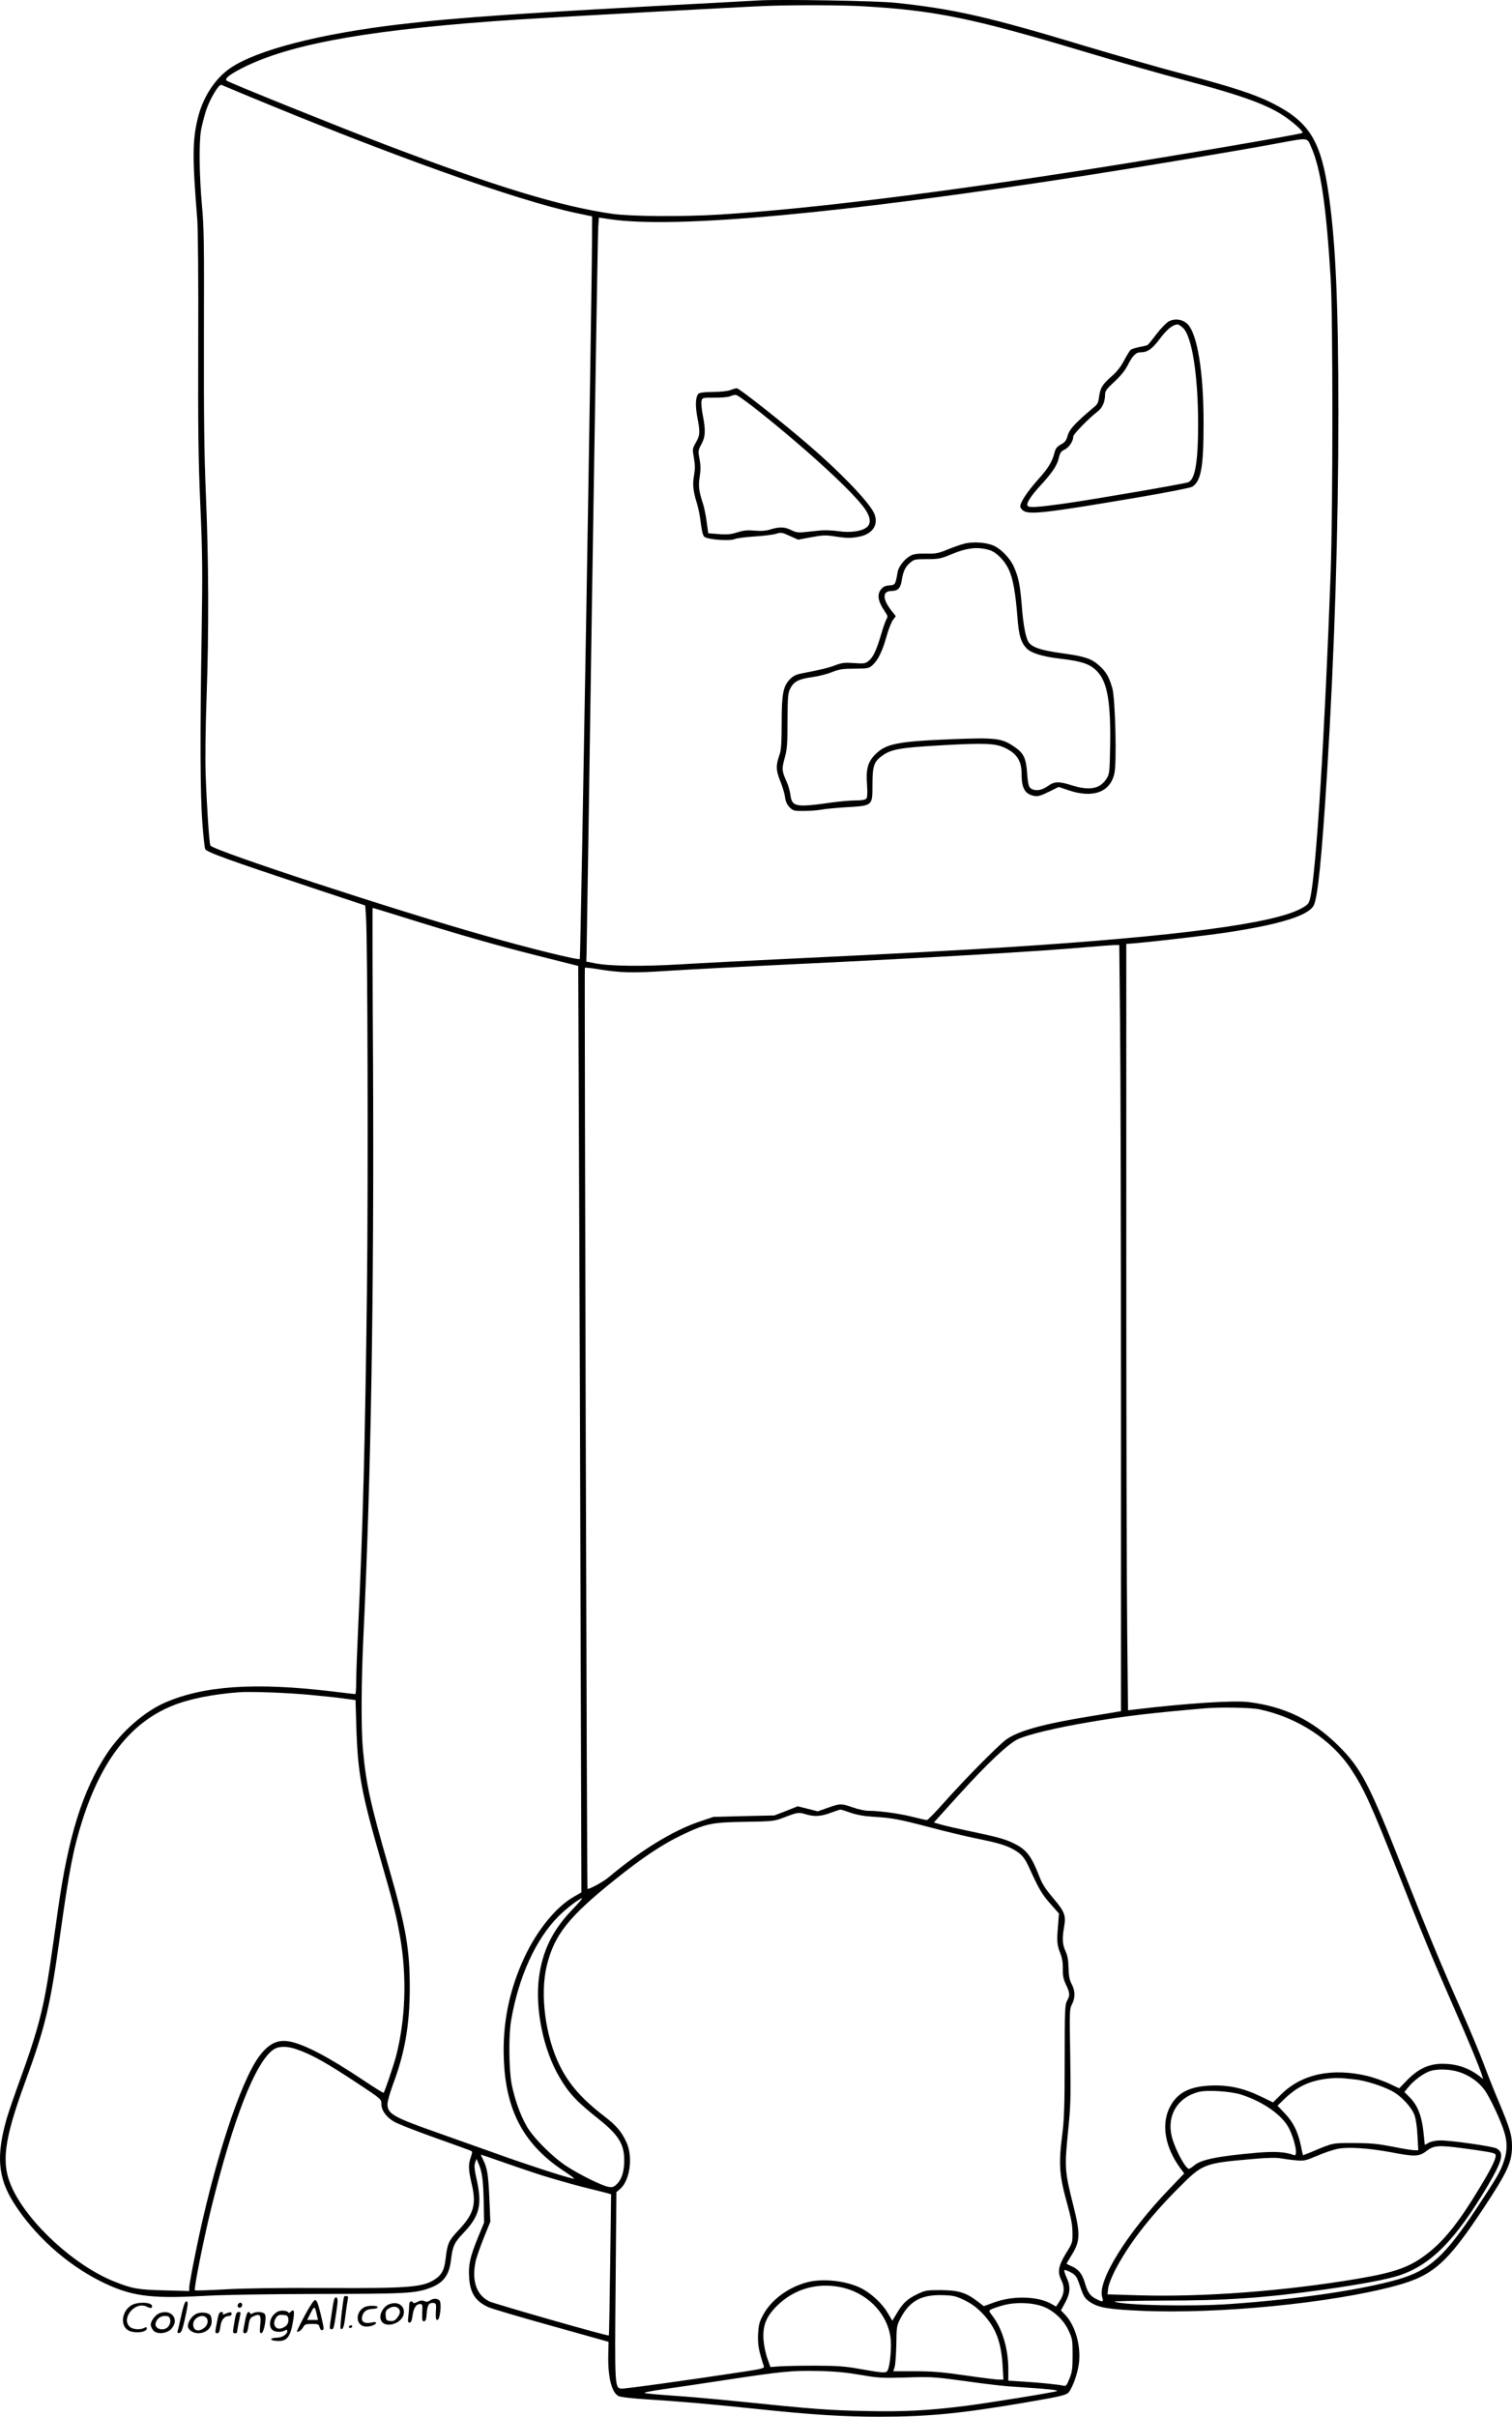 <?xml version="1.0" encoding="UTF-8"?>
<svg xmlns="http://www.w3.org/2000/svg" version="1.0" viewBox="0 0 1140.743 1822.71" preserveAspectRatio="xMidYMid meet">
  <g transform="translate(-62.257,1916.711) scale(0.1,-0.1)" fill="#000000" stroke="none">
    <path d="M6350 19164 c-36 -2 -150 -8 -255 -14 -1548 -82 -2003 -113 -2453 -166 -607 -71 -1086 -195 -1284 -332 -113 -78 -204 -217 -242 -372 -42 -168 -43 -302 -5 -770 5 -73 9 -459 7 -930 -2 -651 1 -886 16 -1225 16 -360 17 -498 10 -960 -13 -777 -11 -1222 5 -1430 7 -99 17 -189 21 -201 9 -23 178 -84 832 -301 l376 -125 6 -87 c12 -190 17 -1980 7 -2821 -14 -1158 -31 -1780 -66 -2533 -8 -170 -15 -354 -15 -408 0 -54 -3 -99 -7 -99 -5 0 -81 9 -170 20 -587 70 -975 44 -1270 -86 -155 -69 -326 -219 -435 -384 -181 -275 -290 -621 -368 -1175 -60 -425 -71 -501 -95 -630 -36 -191 -82 -351 -179 -619 -48 -131 -98 -277 -112 -324 -81 -282 -68 -447 51 -637 154 -244 398 -465 660 -595 222 -110 365 -131 768 -109 157 9 489 14 877 15 656 1 727 4 838 46 100 37 144 96 157 210 13 106 24 130 94 204 121 126 142 212 101 398 -18 79 -21 109 -13 132 l11 29 16 -38 c26 -60 35 -129 38 -292 l3 -150 -48 -117 c-59 -146 -71 -201 -65 -297 7 -118 48 -181 146 -225 24 -11 237 -74 474 -140 l432 -121 -2 -90 c-5 -169 24 -293 77 -319 15 -8 103 -18 216 -25 237 -15 450 -33 815 -71 437 -46 662 -60 942 -60 368 0 616 25 1113 110 274 47 299 54 317 83 31 49 59 131 70 205 18 132 -25 288 -103 371 l-32 33 32 59 c39 72 42 122 10 190 -12 27 -20 52 -16 55 3 3 25 -4 48 -17 39 -22 45 -31 69 -101 29 -86 38 -99 86 -129 61 -37 132 -49 376 -60 581 -26 1431 57 1918 188 286 77 389 168 670 593 176 267 210 341 210 460 0 83 -15 133 -99 334 -38 89 -89 218 -115 289 -26 70 -101 250 -167 400 -156 350 -256 592 -441 1062 -257 653 -317 768 -492 940 -193 190 -404 292 -674 325 -112 14 -481 -10 -858 -56 l-51 -6 -6 578 c-4 319 -7 1619 -7 2890 l0 2312 78 6 c183 17 540 59 692 82 394 60 605 127 644 202 31 61 61 361 101 1002 56 917 85 1824 85 2711 0 815 -20 1274 -71 1636 -58 418 -146 561 -431 704 -130 65 -301 121 -668 218 -168 44 -499 139 -737 210 -734 222 -997 281 -1435 327 -145 15 -854 27 -1028 18z m780 -44 c544 -31 828 -89 1665 -340 253 -76 591 -172 750 -214 469 -124 664 -196 800 -299 65 -49 111 -94 104 -102 -10 -10 -952 -171 -1544 -264 -1210 -190 -2159 -308 -2850 -352 -278 -17 -666 -15 -810 5 -392 56 -883 205 -1730 528 -338 129 -1133 449 -1181 476 -25 14 33 57 151 113 368 175 980 279 2050 349 308 20 1731 98 1885 103 216 7 551 6 710 -3z m-4665 -665 c1094 -456 2046 -796 2497 -893 l128 -27 -1 -175 c-1 -442 -86 -5420 -92 -5426 -10 -10 -381 81 -717 177 -671 189 -2050 642 -2070 679 -9 18 -27 288 -36 540 -4 104 -1 356 7 575 18 505 16 1031 -5 1530 -13 308 -16 582 -15 1195 2 694 1 820 -15 990 -20 226 -23 465 -7 564 7 38 24 105 38 149 29 88 97 202 116 194 7 -3 84 -35 172 -72z m8049 -395 c73 -162 114 -440 148 -995 17 -276 17 -1736 0 -2210 -44 -1220 -110 -2280 -155 -2463 -11 -43 -17 -49 -72 -79 -211 -112 -934 -207 -2185 -288 -356 -23 -896 -52 -1595 -85 -346 -16 -751 -37 -900 -46 -287 -17 -531 -14 -644 8 l-65 13 2 60 c1 33 20 1264 42 2735 23 1471 43 2707 46 2745 l5 71 82 -12 c491 -74 1758 43 3602 331 413 64 1153 188 1425 239 251 46 232 48 264 -24z m-6883 -5800 c446 -140 725 -220 1084 -310 l270 -68 6 -1498 c4 -825 9 -2397 12 -3494 l6 -1995 -60 -35 c-131 -75 -273 -249 -368 -451 -117 -250 -169 -505 -157 -779 16 -389 155 -643 459 -841 62 -41 82 -58 62 -53 -79 18 -346 105 -585 191 -146 52 -357 127 -470 167 -300 106 -345 133 -344 204 0 20 19 88 42 150 88 234 125 443 126 717 1 300 -27 461 -160 924 -139 482 -170 625 -194 891 -14 163 -12 505 5 860 57 1201 80 2586 72 4308 -4 644 -5 1172 -3 1172 2 0 91 -27 197 -60z m5442 -812 c4 -326 7 -1627 7 -2890 l0 -2297 -32 -5 c-18 -3 -105 -17 -193 -32 -360 -58 -552 -111 -643 -178 -67 -51 -309 -296 -471 -478 -63 -71 -119 -128 -125 -128 -6 0 -55 11 -107 24 -97 25 -251 46 -334 46 -25 0 -78 11 -117 25 -89 31 -96 31 -189 -2 l-77 -27 -75 19 -76 19 -88 -35 -88 -34 -230 -5 -230 -6 -110 -37 c-200 -69 -440 -216 -685 -422 -38 -32 -148 -91 -155 -83 -5 5 -24 6942 -20 6946 2 3 48 -2 102 -11 166 -27 259 -29 508 -13 132 9 566 32 965 51 1108 53 1840 96 2215 129 83 7 171 14 196 15 l46 1 6 -592z m-6108 -5064 c88 -8 201 -20 250 -27 l90 -12 6 -205 c11 -349 38 -494 184 -1000 91 -313 118 -422 144 -570 55 -307 44 -632 -29 -913 -20 -74 -85 -265 -93 -274 -3 -2 -72 41 -153 95 -260 174 -445 271 -556 292 -90 17 -157 -15 -228 -109 -145 -192 -352 -831 -485 -1498 -25 -122 -45 -234 -45 -248 l0 -27 -187 5 c-201 5 -244 13 -381 68 -292 117 -636 429 -763 694 -91 188 -71 359 92 806 154 421 189 567 264 1104 70 500 100 656 170 876 147 456 364 733 677 861 125 51 303 87 503 102 87 7 374 -4 540 -20z m7160 -109 c287 -61 543 -228 690 -450 99 -150 153 -269 355 -780 173 -441 272 -679 421 -1018 108 -244 195 -454 214 -516 l7 -24 -33 26 c-83 61 -169 89 -277 89 -99 -1 -178 -37 -262 -122 l-61 -63 -77 36 c-42 20 -115 45 -162 57 -267 63 -493 16 -649 -136 l-64 -63 -91 44 c-130 63 -243 88 -376 83 -171 -7 -263 -58 -318 -176 -58 -128 -26 -295 85 -447 l30 -40 -118 -123 c-314 -328 -538 -688 -501 -809 12 -39 6 -41 -47 -14 -46 24 -63 49 -85 125 -19 64 -48 100 -101 122 -19 8 -35 16 -35 19 0 3 15 28 33 57 71 112 73 163 13 399 -60 237 -62 273 -36 535 20 198 22 253 17 572 -6 339 -6 355 13 392 26 51 25 101 -2 153 -17 32 -22 61 -24 122 -1 58 -7 92 -22 125 -24 51 -27 95 -11 186 15 86 3 115 -85 218 -53 63 -80 103 -101 158 -59 153 -96 203 -185 248 -71 36 -125 51 -330 94 -91 19 -192 42 -224 51 l-58 17 24 26 c14 15 85 95 160 177 220 243 376 390 450 425 77 36 291 87 540 129 271 46 457 68 873 104 116 10 345 6 410 -8z m-3084 -780 c47 -16 103 -26 172 -30 143 -9 195 -19 427 -80 113 -30 270 -68 350 -84 163 -33 227 -52 285 -86 57 -33 79 -60 115 -140 71 -156 93 -193 156 -265 l66 -75 -7 -90 c-10 -122 -8 -146 16 -207 15 -38 21 -72 20 -119 -1 -52 4 -78 24 -120 30 -64 31 -80 8 -122 -16 -29 -18 -71 -18 -452 0 -337 -4 -447 -18 -555 -29 -228 -23 -310 40 -535 26 -94 37 -151 37 -206 1 -74 0 -78 -48 -155 -59 -97 -67 -142 -36 -204 27 -54 23 -105 -14 -160 l-26 -39 -33 19 c-101 59 -288 65 -432 13 l-80 -29 -50 38 c-85 65 -143 82 -275 83 -110 0 -118 -2 -180 -32 -75 -37 -105 -65 -152 -144 l-33 -55 -35 59 c-39 67 -117 141 -190 181 -111 60 -292 82 -415 51 -144 -37 -274 -133 -335 -247 -29 -54 -34 -74 -38 -148 -3 -80 5 -122 44 -241 4 -12 -19 -19 -138 -37 -405 -62 -915 -133 -938 -130 -49 6 -50 14 -43 777 l6 705 27 23 c76 64 100 244 48 355 -37 79 -75 124 -166 194 -168 129 -264 238 -335 379 -110 221 -152 541 -99 758 57 233 166 369 517 650 202 162 353 263 497 332 186 89 227 98 481 102 205 3 221 5 285 29 111 43 119 44 170 29 67 -21 118 -18 192 10 36 13 68 24 73 24 4 1 39 -10 78 -24z m-2102 -732 c-147 -152 -223 -308 -250 -508 -31 -238 32 -547 155 -755 72 -123 128 -182 299 -318 143 -114 188 -185 189 -301 1 -86 -17 -147 -53 -184 -26 -25 -34 -28 -67 -23 -50 9 -219 93 -317 157 -109 72 -252 216 -301 304 -49 88 -88 199 -111 312 -21 108 -24 372 -4 483 56 327 185 611 356 783 58 59 159 136 179 137 5 0 -29 -39 -75 -87z m-2078 -1052 c112 -38 228 -103 472 -265 165 -109 167 -111 167 -147 0 -47 34 -96 91 -131 25 -16 157 -68 294 -117 138 -49 262 -94 277 -100 27 -10 27 -10 13 -52 -20 -56 -19 -95 6 -202 37 -157 17 -227 -101 -352 -72 -77 -82 -98 -95 -210 -9 -80 -26 -117 -66 -148 -94 -70 -185 -79 -827 -76 -351 2 -616 -2 -765 -10 -126 -7 -231 -11 -234 -7 -9 9 64 378 123 618 165 670 332 1100 468 1196 39 28 103 29 177 3z m8770 -171 c75 -24 147 -74 190 -133 40 -53 122 -228 149 -314 26 -83 25 -148 -1 -225 -27 -80 -45 -112 -204 -353 -244 -368 -358 -471 -598 -540 -282 -80 -763 -150 -1267 -185 -292 -20 -795 -10 -869 18 -11 4 157 7 372 8 479 0 771 21 1217 84 279 40 469 76 560 106 240 80 426 269 669 680 111 190 124 246 63 278 -32 16 -339 60 -422 60 -32 0 -68 -7 -87 -17 l-31 -17 -7 68 c-13 146 -44 229 -110 294 l-37 37 32 39 c38 47 109 100 159 118 54 19 150 17 222 -6z m-786 -56 c77 -8 204 -48 278 -87 72 -38 149 -121 172 -184 10 -28 19 -92 22 -155 l6 -108 -30 0 c-17 0 -91 12 -164 27 -109 21 -163 27 -289 27 -166 1 -158 3 -325 -68 -33 -13 -60 -24 -62 -23 -1 1 -9 35 -17 76 -22 103 -57 173 -120 239 l-55 58 47 46 c101 98 192 141 330 158 66 7 89 7 207 -6z m-860 -114 c165 -52 312 -155 362 -254 46 -90 70 -215 39 -203 -63 24 -145 30 -280 18 -298 -26 -421 -51 -474 -96 -17 -14 -34 -25 -39 -25 -26 0 -105 147 -129 240 -41 160 42 299 203 340 63 16 239 5 318 -20z m1675 -405 c185 -25 233 -34 243 -44 16 -16 -18 -92 -120 -259 -148 -246 -259 -387 -382 -484 -136 -108 -244 -148 -540 -198 -553 -93 -1166 -139 -1655 -124 l-228 7 5 44 c2 24 25 84 50 133 100 195 260 404 477 621 188 189 191 190 565 223 109 10 176 11 210 5 28 -5 79 -12 115 -15 61 -6 72 -3 162 35 53 23 123 46 155 52 79 15 229 5 393 -25 187 -36 219 -35 276 9 54 42 91 44 274 20z m-6941 -207 c85 -26 217 -64 295 -84 78 -19 159 -40 180 -45 l39 -11 -7 -531 c-4 -292 -8 -533 -10 -534 -7 -7 -859 237 -902 257 -97 48 -134 155 -103 302 6 29 34 108 61 176 l50 123 -7 167 c-8 182 -15 233 -45 295 -11 22 -20 42 -20 43 0 2 71 -22 158 -53 86 -30 226 -78 311 -105z m2237 -839 c199 -37 354 -188 384 -373 11 -70 -1 -221 -21 -257 -11 -22 -32 -20 -224 14 -96 17 -160 22 -320 22 -110 0 -231 -2 -270 -5 l-70 -5 -23 65 c-13 36 -26 99 -29 140 -7 107 19 174 101 256 125 124 294 176 472 143z m947 -102 c54 -27 91 -55 135 -101 98 -105 138 -211 149 -393 l6 -103 -34 0 c-19 0 -131 14 -249 31 -172 25 -248 32 -381 32 l-167 0 10 31 c6 17 11 94 13 171 1 129 4 144 28 191 70 136 158 186 323 181 83 -3 99 -7 167 -40z m592 -47 c79 -31 154 -101 191 -183 27 -57 29 -71 29 -182 0 -102 -4 -129 -24 -178 -20 -50 -26 -58 -45 -53 -36 9 -186 24 -303 31 l-113 7 0 85 c0 153 -45 305 -117 400 -32 41 -32 43 -12 53 11 6 52 20 92 31 94 25 217 21 302 -11z m-1382 -514 c138 -24 164 -25 345 -20 179 6 215 4 392 -20 284 -39 327 -44 515 -56 167 -11 240 -19 232 -26 -7 -8 -535 -93 -697 -113 -283 -35 -458 -44 -745 -38 -280 6 -393 14 -955 72 -184 19 -416 39 -515 45 -99 7 -188 15 -198 19 -11 4 51 16 150 30 92 13 299 43 458 68 422 64 506 73 700 68 123 -2 211 -11 318 -29z M9442 16744 c-19 -10 -60 -52 -93 -95 -32 -43 -63 -80 -68 -84 -5 -3 -33 -10 -62 -15 -28 -6 -58 -15 -66 -21 -7 -7 -30 -43 -50 -81 -25 -48 -55 -86 -96 -121 -69 -61 -83 -85 -93 -156 -6 -45 -12 -55 -48 -83 -22 -18 -71 -61 -109 -97 -51 -50 -70 -77 -80 -111 -10 -36 -20 -49 -50 -65 -29 -16 -40 -29 -48 -60 -18 -71 -47 -118 -125 -205 -78 -87 -134 -171 -134 -202 0 -10 11 -25 25 -34 46 -30 182 -14 865 102 212 36 395 72 407 80 67 42 86 147 86 474 1 388 -47 682 -122 754 -37 35 -93 43 -139 20z m108 -52 c66 -67 111 -355 112 -717 0 -289 -22 -422 -74 -445 -26 -11 -712 -129 -923 -159 -230 -32 -284 -35 -291 -16 -8 19 28 74 99 151 88 96 124 149 137 204 10 43 18 54 46 67 33 16 64 64 64 98 0 18 117 137 183 188 37 28 57 74 57 131 0 24 14 43 71 95 47 43 81 86 100 124 38 74 61 97 99 97 51 0 87 26 147 107 53 69 94 102 131 103 8 0 26 -13 42 -28z M6130 16224 c-20 -7 -77 -13 -131 -13 -72 -1 -100 -5 -109 -16 -20 -25 -23 -87 -6 -176 22 -115 20 -133 -11 -189 -27 -47 -27 -50 -15 -118 9 -52 9 -85 1 -129 -13 -67 -7 -122 22 -213 11 -36 24 -103 29 -149 6 -51 15 -90 25 -101 20 -22 191 -36 233 -18 15 6 81 15 147 19 66 4 139 13 162 20 38 12 46 11 104 -16 l63 -28 98 18 c84 16 109 17 176 7 96 -15 127 -15 194 -1 101 22 144 99 102 182 -46 89 -257 308 -494 511 -202 174 -522 426 -539 425 -9 -1 -32 -7 -51 -15z m233 -171 c371 -297 705 -606 787 -727 42 -62 45 -110 10 -137 -40 -30 -123 -41 -213 -28 -42 6 -104 9 -137 5 -33 -3 -86 -9 -118 -12 -48 -5 -66 -2 -100 15 -49 25 -89 26 -157 5 -36 -11 -70 -13 -120 -9 -54 5 -84 2 -130 -13 -47 -15 -77 -18 -140 -13 l-79 6 -12 86 c-6 47 -18 107 -27 135 -32 97 -37 136 -25 209 8 52 7 85 -2 131 -11 59 -11 64 14 110 31 57 33 104 11 219 -9 44 -13 92 -10 106 6 27 6 27 98 27 51 -1 103 4 117 10 14 6 33 11 43 11 11 1 96 -61 190 -136z M7895 15066 c-27 -7 -84 -27 -127 -45 -66 -27 -87 -31 -160 -29 -60 1 -92 -3 -114 -15 -46 -24 -92 -82 -99 -124 -17 -96 -18 -98 -63 -101 -30 -2 -47 -10 -62 -29 -32 -41 -24 -91 27 -166 23 -33 25 -41 14 -59 -7 -11 -26 -65 -42 -120 -36 -120 -59 -169 -95 -197 -24 -19 -35 -20 -108 -15 -69 5 -90 3 -141 -16 -55 -21 -107 -33 -255 -62 -39 -7 -63 -19 -86 -42 -53 -53 -64 -111 -64 -332 0 -140 -4 -202 -14 -232 -31 -86 -30 -123 2 -203 17 -41 34 -96 37 -123 5 -35 15 -57 35 -78 27 -26 34 -28 107 -27 43 0 101 4 128 9 28 6 115 14 194 19 199 12 196 9 196 172 0 142 11 173 80 221 65 45 139 57 440 74 317 18 402 15 472 -16 94 -42 133 -99 133 -197 0 -112 25 -156 97 -169 26 -5 49 2 108 31 l75 37 77 -26 c183 -61 312 -13 343 127 19 82 7 563 -15 642 -24 86 -48 127 -100 173 -60 53 -109 69 -285 93 -148 21 -211 41 -242 76 -25 28 -45 127 -57 288 -12 147 -24 209 -59 287 -27 62 -92 131 -149 158 -57 27 -161 34 -228 16z m194 -48 c52 -16 115 -80 146 -150 31 -68 49 -171 64 -359 10 -135 26 -187 69 -232 33 -35 120 -62 248 -77 175 -20 238 -43 291 -104 72 -81 97 -237 91 -561 -3 -178 -5 -204 -23 -234 -49 -84 -130 -100 -269 -56 -95 30 -128 29 -177 -6 -40 -28 -79 -38 -111 -27 -34 12 -39 25 -47 135 -9 107 -27 142 -100 191 -93 62 -136 67 -470 54 -412 -17 -496 -34 -577 -117 -55 -56 -69 -110 -60 -227 4 -61 2 -95 -5 -104 -8 -9 -35 -14 -83 -14 -39 0 -118 -7 -176 -15 -275 -39 -302 -34 -314 57 -4 29 -16 73 -28 98 -37 83 -38 96 -16 178 19 66 22 105 22 282 1 184 3 209 21 245 27 52 63 71 164 85 46 6 114 23 150 38 56 22 82 26 173 26 104 1 107 2 138 31 39 37 72 106 103 219 14 49 35 102 47 118 l21 28 -30 38 c-72 90 -73 152 -2 152 46 0 67 20 76 75 12 74 26 104 61 135 33 29 38 30 130 30 86 0 103 3 180 35 125 52 202 60 293 33z M3219 1848 c-11 -40 -33 -240 -27 -244 18 -11 26 10 37 103 7 54 15 108 18 121 4 16 1 22 -11 22 -9 0 -16 -1 -17 -2z M3131 1758 c-7 -46 -15 -100 -18 -120 -4 -30 -2 -38 10 -38 17 0 18 4 37 130 13 88 13 110 -4 110 -10 0 -17 -25 -25 -82z M3865 1816 c-14 -10 -25 -11 -41 -4 -15 7 -30 6 -53 -6 -17 -9 -31 -12 -31 -6 0 5 -7 10 -15 10 -10 0 -15 -10 -15 -27 0 -16 -3 -52 -6 -80 -6 -44 -4 -53 9 -53 11 0 17 15 22 53 8 57 27 87 57 87 18 0 19 -6 16 -65 -2 -55 0 -65 13 -65 13 0 18 13 21 61 5 63 17 81 53 77 18 -3 20 -9 16 -65 -2 -50 0 -63 12 -63 19 0 33 125 16 146 -15 18 -50 18 -74 0z M2922 1704 c-34 -64 -61 -119 -59 -121 9 -8 35 10 47 33 12 21 20 24 66 24 47 0 52 -2 58 -26 4 -14 12 -24 19 -21 16 5 16 6 -12 125 -19 77 -29 102 -41 102 -10 0 -38 -42 -78 -116z m92 -1 l8 -33 -41 0 -41 0 26 52 c29 57 32 55 48 -19z M1991 1708 c-12 -57 -25 -111 -28 -121 -4 -14 0 -18 13 -15 15 2 23 25 41 103 26 119 27 135 10 135 -9 0 -21 -35 -36 -102z M1613 1780 c-68 -41 -85 -143 -30 -184 40 -30 147 -23 147 10 0 11 -4 12 -19 4 -33 -17 -89 -12 -111 10 -64 64 41 190 126 152 33 -16 44 -15 44 2 0 31 -110 35 -157 6z M2417 1785 c-7 -16 8 -29 23 -20 15 9 12 35 -4 35 -8 0 -16 -7 -19 -15z M3553 1786 c-39 -18 -69 -72 -59 -109 20 -82 176 -36 176 52 0 57 -56 84 -117 57z m75 -28 c18 -18 15 -42 -9 -72 -16 -21 -28 -26 -53 -24 -28 3 -31 7 -34 40 -2 28 2 40 20 52 27 19 59 21 76 4z M3371 1766 c-74 -41 -63 -146 15 -146 37 0 74 15 74 29 0 5 -15 6 -32 2 -64 -14 -90 11 -67 63 13 27 37 39 81 40 16 1 29 6 30 11 4 15 -74 16 -101 1z M2689 1711 c-33 -34 -40 -89 -13 -115 18 -18 66 -21 95 -6 14 8 19 7 19 -3 0 -26 -39 -51 -80 -51 -54 -1 -56 -20 -3 -24 79 -6 105 24 126 146 14 82 9 100 -20 71 -8 -8 -13 -8 -17 0 -4 6 -23 11 -42 11 -26 0 -44 -8 -65 -29z m109 -34 c4 -32 -12 -55 -46 -68 -51 -20 -80 30 -46 79 12 18 24 22 52 20 32 -3 37 -7 40 -31z M1824 1720 c-30 -12 -64 -58 -64 -86 0 -13 10 -34 21 -45 30 -30 104 -22 136 16 62 71 -3 151 -93 115z m82 -45 c4 -16 0 -34 -10 -50 -31 -47 -115 -25 -98 25 10 31 36 50 68 50 28 0 35 -5 40 -25z M2103 1716 c-31 -14 -63 -60 -63 -91 0 -29 38 -55 79 -55 57 0 101 39 101 90 0 21 -6 43 -13 49 -23 19 -70 22 -104 7z m75 -28 c20 -20 13 -55 -14 -77 -44 -35 -84 -22 -84 26 0 47 67 82 98 51z M2259 1650 c-15 -75 -15 -80 2 -80 13 0 19 12 24 50 7 52 31 80 67 80 10 0 18 7 18 16 0 16 -11 16 -54 -2 -14 -5 -17 -4 -12 4 4 8 0 12 -12 12 -15 0 -21 -14 -33 -80z M2392 1660 c-15 -89 -15 -90 3 -90 8 0 15 1 15 3 0 9 22 124 26 140 4 12 0 17 -13 17 -16 0 -21 -13 -31 -70z M2469 1650 c-15 -75 -15 -80 2 -80 13 0 19 11 24 43 10 67 14 74 45 87 45 19 53 6 46 -66 -5 -52 -4 -64 8 -64 20 0 43 125 26 145 -14 17 -62 20 -91 5 -13 -7 -19 -7 -19 0 0 5 -6 10 -13 10 -9 0 -19 -29 -28 -80z M3255 1620 c-3 -5 1 -10 9 -10 9 0 16 5 16 10 0 6 -4 10 -9 10 -6 0 -13 -4 -16 -10z"></path>
  </g>
</svg>

